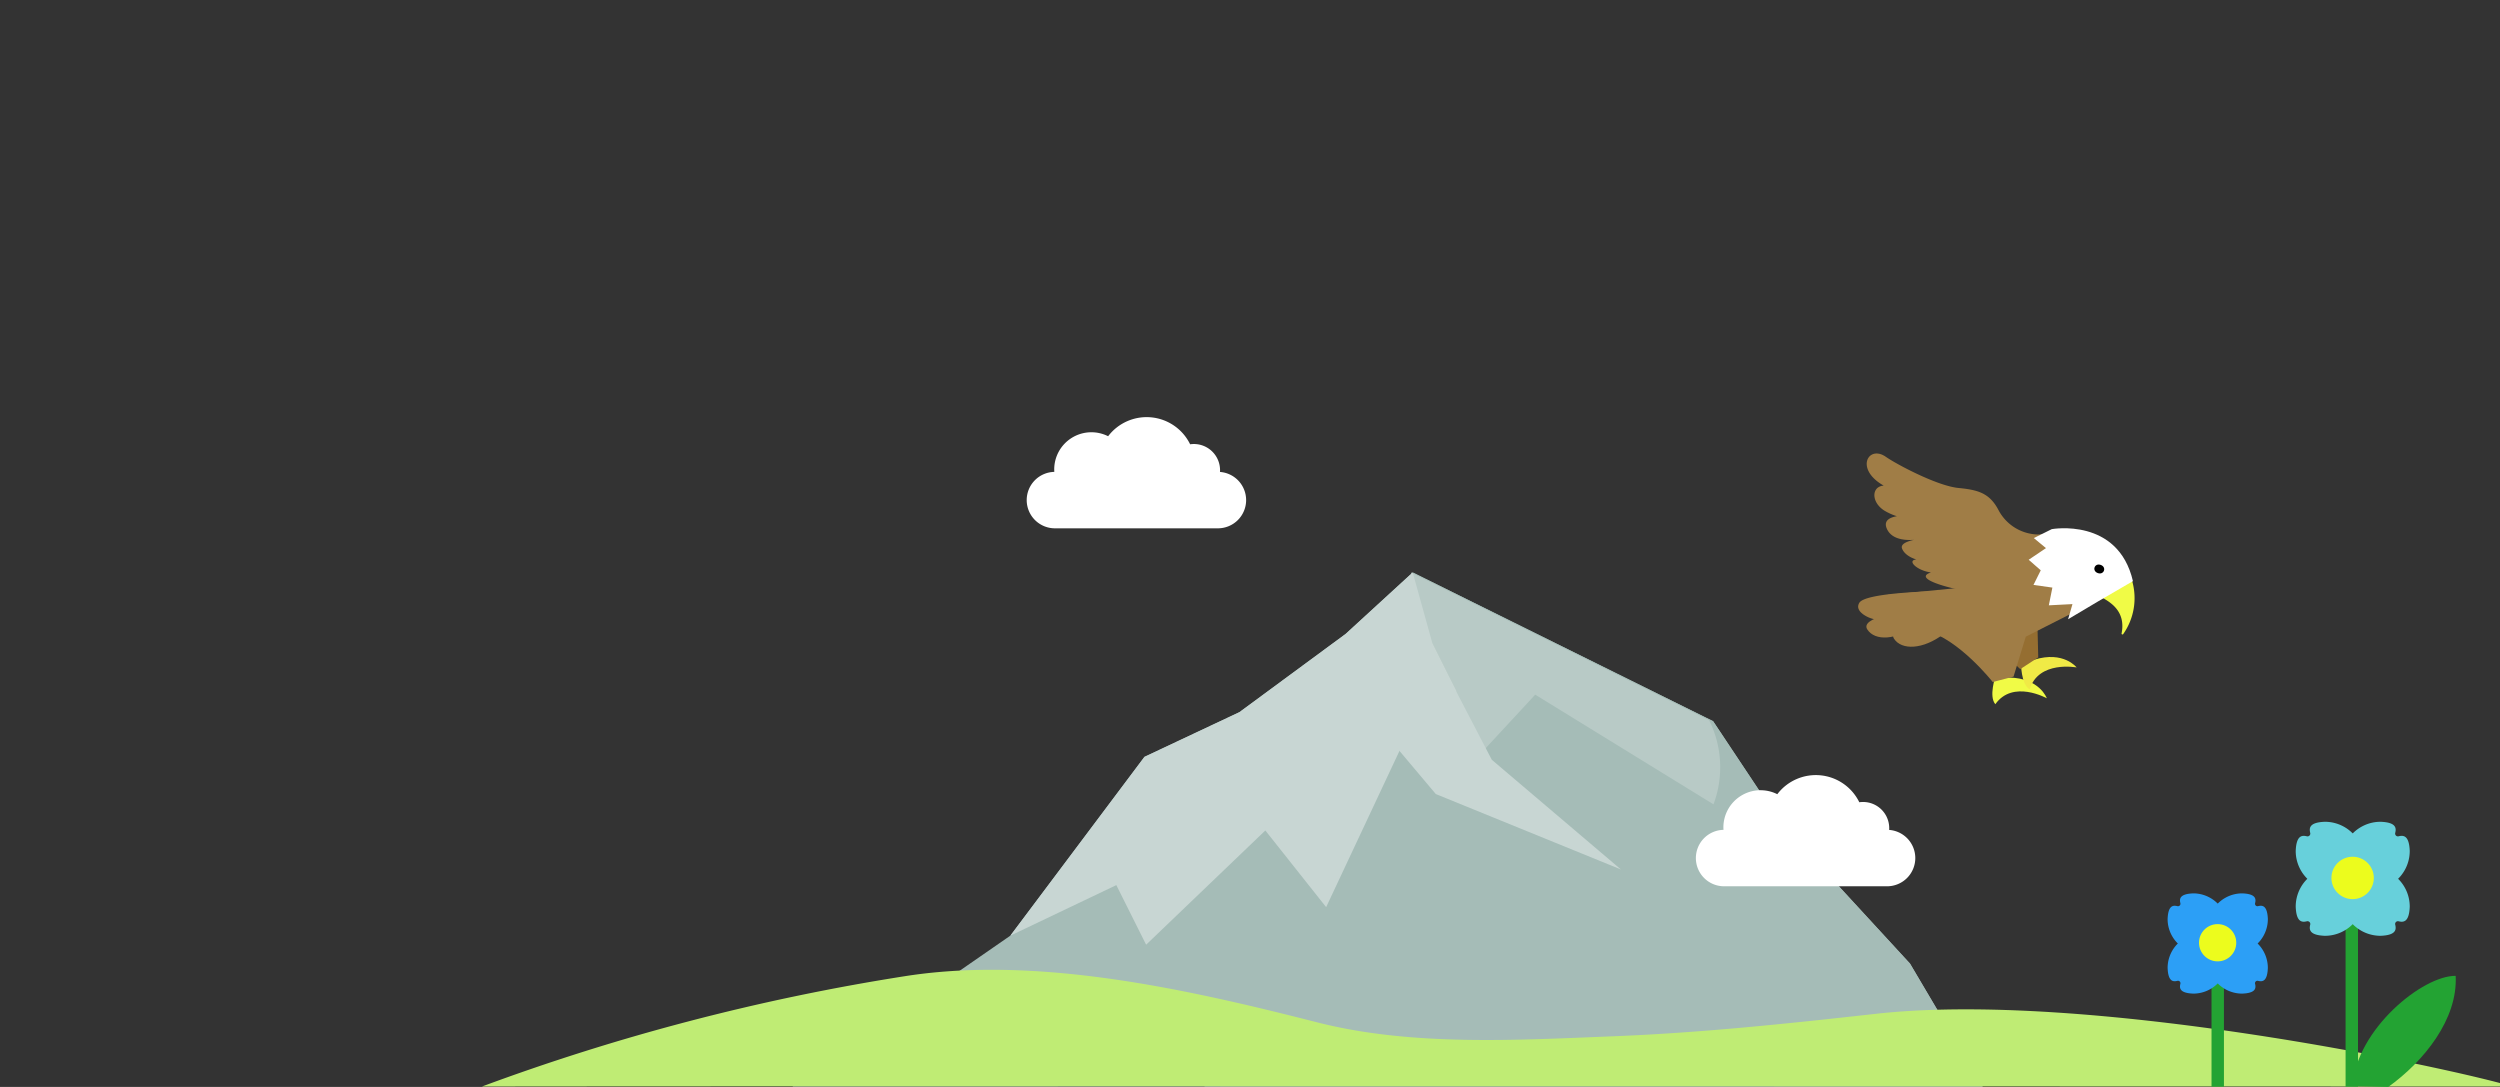 <svg xmlns="http://www.w3.org/2000/svg" xmlns:xlink="http://www.w3.org/1999/xlink" width="460" height="200" viewBox="0 0 460 200"><rect x="0" y="0" width="460" height="200" fill="#333333" stroke="none"/><defs><clipPath id="a"><rect width="460" height="200" transform="translate(-150 2760)" fill="#fff" stroke="#707070" stroke-width="1"/></clipPath></defs><g transform="translate(150 -2760)" clip-path="url(#a)"><g transform="translate(-18)"><g transform="translate(58.848 594.333)"><path d="M160.594,2342.972l-23.648-25.7-12.584-18.906L69.094,2271l-.008,0-12.338,11.31L37.213,2296.7l-17.479,8.226-24.676,32.9-40.1,27.761h219Z" fill="#a5bcb7"/><path d="M160.594,2342.972l-23.648-25.7-12.584-18.906L69.094,2271l3.616,13.017,3.574,9.671-8.62,7.99-14.507,30.906-22.4,33h143.2Z" fill="#a5bcb7"/><path d="M91.632,2293.482l32.8,20.183a19.413,19.413,0,0,0-.8-15.477L68.779,2271l3.616,13.017,3.574,9.672-.706.654,4.7,11.75Z" fill="#b8cac6"/><path d="M67.664,2301.681l9.461-8.831-4.415-8.83L69.094,2271l-.008,0-12.338,11.31L37.213,2296.7l-17.479,8.226-24.676,32.9,19.5-9.3,5.483,10.967,21.934-21.02,11.187,14.11Z" fill="#c8d6d3"/><path d="M63.249,2299.789l10.092,11.984,34.06,13.876-23.758-20.184-10.723-20.6Z" fill="#c8d6d3"/><path d="M178.819,2290.331c5.652.118,6.947,3.82,6.947,3.82s-6.238-3.483-9.473,1.091c-1.246-1.441.031-5.132.031-5.132" fill="#f0fb46"/><path d="M183.455,2287.051c5.4-1.675,7.8,1.427,7.8,1.427s-7.019-1.331-8.641,4.031c-1.638-.973-1.594-4.878-1.594-4.878" fill="#f0ea46"/><path d="M184,2278.951l.187,7.681-3.315,2.157s-8.635-8.7-14.948-8.223Z" fill="#956e31"/><path d="M184.619,2264.029s15.439-3.248,16.162,9.216c-10.061,5.082-18.888,9.572-18.888,9.572l-2.251,7.346-3.827,1s-6.241-7.962-12.381-9.506-6.892-6.539-6.892-6.539l19.358-1.9Z" fill="#a07d46"/><path d="M184.516,2264.011a8.383,8.383,0,0,1-7.6-4.412c-1.659-3.2-3.756-3.79-7.42-4.146-3.858-.375-11.3-4.307-13.362-5.74-3.834-2.669-6.753,4.273,3.747,6.862-6.125-4.17-7.5,1.094-3.807,3.16s5.691.878,5.691.878-6.813-.819-5.436,2.334,6.779,1.78,6.779,1.78-4.52.364-3.986,1.849,2.936,2.387,4.078,2.148c-4-.715-1.772,1.889,1.254,2.27-3.684,1.208,4.346,3.127,6.732,3.462a5.417,5.417,0,0,1,3.507,1.874C179.27,2272.874,187.469,2263.8,184.516,2264.011Z" fill="#a07d46"/><path d="M201.448,2272.493a11.5,11.5,0,0,1-1.633,9.857.165.165,0,0,1-.291-.136c.83-4.143-2.184-5.765-3.482-6.544a.161.161,0,0,1,.015-.287c1.3-.587,4.342-2.491,5.137-2.992A.172.172,0,0,1,201.448,2272.493Z" fill="#f0fb46"/><path d="M186.138,2277.047l.652-3.264-3.478-.491,1.338-2.687-2.219-1.943,3.179-2.141-2.232-1.849,3.3-1.644s12.2-2.209,14.932,9.566c-4.325,2.481-8.736,5.1-11.931,7.012l.807-2.785Z" fill="#fff"/><ellipse cx="0.798" cy="0.913" rx="0.798" ry="0.913" transform="translate(194.295 2270.818) rotate(-70.92)"/><path d="M164.958,2274.439c-1.752.083-12.592.386-13.684,2.131-.965,1.543,1.476,2.762,2.616,3a10.047,10.047,0,0,0,6.492-1.354" fill="#a07d46"/><path d="M160.391,2277.941c-1.205.254-9.1,1.335-7.645,3.559,1.386,2.123,5.287,2.051,9.19-.907" fill="#a07d46"/><path d="M165.3,2279.637c-1.205.255-9.1,1.336-7.645,3.559,1.386,2.124,5.287,2.051,9.19-.906" fill="#a07d46"/><path d="M156.756,2318.372c.008-.107.012-.215.012-.325a4.812,4.812,0,0,0-4.81-4.815,4.869,4.869,0,0,0-.693.05,8.905,8.905,0,0,0-15.091-1.482,6.84,6.84,0,0,0-9.918,6.108c0,.152.007.3.017.451a5.192,5.192,0,0,0-5.08,5.191h0a5.193,5.193,0,0,0,5.194,5.193h29.986a5.193,5.193,0,0,0,5.193-5.193h0A5.193,5.193,0,0,0,156.756,2318.372Z" fill="#fff"/><path d="M33.629,2252.506c.007-.107.012-.215.012-.325a4.814,4.814,0,0,0-4.811-4.815,4.88,4.88,0,0,0-.693.05,8.906,8.906,0,0,0-15.091-1.482,6.839,6.839,0,0,0-9.917,6.108c0,.152.007.3.017.451a5.194,5.194,0,0,0-5.08,5.191h0a5.193,5.193,0,0,0,5.193,5.194H33.245a5.194,5.194,0,0,0,5.194-5.194h0A5.194,5.194,0,0,0,33.629,2252.506Z" fill="#fff"/><path d="M-18.017,2344.516c22.78-2,47.877,3.739,69.488,9.254,17.407,4.443,36.656,3.283,54.641,2.569,16.117-.64,32.151-2.342,48.173-4.127,38.9-4.334,104.382,9.639,117.215,13.38-18.5,0-308.779-.1-373.688,0a404.275,404.275,0,0,1,77.8-20.3Q-21.237,2344.794-18.017,2344.516Z" fill="#bfec74"/><path d="M242,2365.5c.792-10.544,12.975-20.347,18.995-20.279.418,7.95-5.834,15.74-12.412,20.446" fill="#23a333"/><rect width="2.285" height="36.425" transform="translate(240.739 2329.183)" fill="#23a333"/><path d="M231.563,2332.48c.1,2.817,1.1,2.943,2.045,2.705a.513.513,0,0,1,.625.626c-.237.939-.112,1.94,2.706,2.045a7.2,7.2,0,0,0,5.537-2.607c1.186-1.36,2.1-3.331,1.528-5.11a3.53,3.53,0,0,0-.285-.654,3.829,3.829,0,0,0-1.86-1.649.494.494,0,0,1-.276-.277,3.843,3.843,0,0,0-1.649-1.86,3.616,3.616,0,0,0-.655-.284c-1.779-.571-3.749.341-5.11,1.527A7.2,7.2,0,0,0,231.563,2332.48Z" fill="#67d0db"/><ellipse cx="5.309" cy="5.633" rx="5.309" ry="5.633" transform="translate(230.988 2330.463) rotate(-45)" fill="#67d0db"/><path d="M247.168,2316.875c2.817.1,2.943,1.1,2.705,2.044a.514.514,0,0,0,.626.626c.94-.238,1.941-.112,2.045,2.705a7.2,7.2,0,0,1-2.606,5.538c-1.361,1.186-3.331,2.1-5.11,1.527a3.532,3.532,0,0,1-.655-.284,3.834,3.834,0,0,1-1.649-1.86.5.5,0,0,0-.277-.277,3.834,3.834,0,0,1-1.859-1.648,3.578,3.578,0,0,1-.285-.655c-.57-1.779.342-3.749,1.528-5.11A7.2,7.2,0,0,1,247.168,2316.875Z" fill="#67d0db"/><ellipse cx="5.309" cy="5.633" rx="5.309" ry="5.633" transform="translate(237.643 2323.809) rotate(-45)" fill="#67d0db"/><path d="M236.939,2316.875c-2.818.1-2.943,1.1-2.706,2.044a.513.513,0,0,1-.625.626c-.94-.238-1.941-.112-2.045,2.705a7.2,7.2,0,0,0,2.606,5.538c1.361,1.186,3.331,2.1,5.11,1.527a3.533,3.533,0,0,0,.655-.284,3.839,3.839,0,0,0,1.649-1.86.5.5,0,0,1,.277-.277,3.834,3.834,0,0,0,1.859-1.648,3.577,3.577,0,0,0,.285-.655c.57-1.779-.342-3.749-1.528-5.11A7.2,7.2,0,0,0,236.939,2316.875Z" fill="#67d0db"/><ellipse cx="5.633" cy="5.309" rx="5.633" ry="5.309" transform="translate(230.989 2324.267) rotate(-45)" fill="#67d0db"/><path d="M252.544,2332.48c-.1,2.817-1.105,2.943-2.045,2.705a.514.514,0,0,0-.626.626c.238.939.112,1.94-2.705,2.045a7.2,7.2,0,0,1-5.537-2.607c-1.186-1.36-2.1-3.331-1.528-5.11a3.531,3.531,0,0,1,.285-.654,3.831,3.831,0,0,1,1.859-1.649.5.5,0,0,0,.277-.277,3.838,3.838,0,0,1,1.649-1.86,3.616,3.616,0,0,1,.655-.284c1.779-.571,3.749.341,5.11,1.527A7.2,7.2,0,0,1,252.544,2332.48Z" fill="#67d0db"/><ellipse cx="5.633" cy="5.309" rx="5.633" ry="5.309" transform="translate(237.643 2330.922) rotate(-45)" fill="#67d0db"/><circle cx="3.9" cy="3.9" r="3.9" transform="translate(238.134 2323.308)" fill="#ecfc1d"/><rect width="2.285" height="19.607" transform="translate(216.072 2346.002)" fill="#23a333"/><path d="M207.993,2343.765c.092,2.477.972,2.587,1.8,2.378a.451.451,0,0,1,.55.55c-.209.826-.1,1.706,2.378,1.8a6.332,6.332,0,0,0,4.867-2.291,4.921,4.921,0,0,0,1.343-4.492,3.116,3.116,0,0,0-.25-.576,3.367,3.367,0,0,0-1.635-1.449.44.44,0,0,1-.243-.243,3.373,3.373,0,0,0-1.449-1.635,3.152,3.152,0,0,0-.576-.25,4.918,4.918,0,0,0-4.492,1.343A6.333,6.333,0,0,0,207.993,2343.765Z" fill="#2c9ff6"/><ellipse cx="4.667" cy="4.952" rx="4.667" ry="4.952" transform="translate(207.489 2341.993) rotate(-45)" fill="#2c9ff6"/><path d="M221.711,2330.048c2.476.091,2.586.971,2.378,1.8a.451.451,0,0,0,.55.55c.825-.209,1.7-.1,1.8,2.378a6.332,6.332,0,0,1-2.291,4.868,4.922,4.922,0,0,1-4.492,1.343,3.185,3.185,0,0,1-.575-.251,3.376,3.376,0,0,1-1.45-1.634.432.432,0,0,0-.243-.244,3.372,3.372,0,0,1-1.635-1.449,3.193,3.193,0,0,1-.25-.576,4.921,4.921,0,0,1,1.343-4.491A6.327,6.327,0,0,1,221.711,2330.048Z" fill="#2c9ff6"/><ellipse cx="4.667" cy="4.952" rx="4.667" ry="4.952" transform="translate(213.338 2336.143) rotate(-45)" fill="#2c9ff6"/><path d="M212.719,2330.048c-2.477.091-2.587.971-2.378,1.8a.451.451,0,0,1-.55.55c-.826-.209-1.706-.1-1.8,2.378a6.335,6.335,0,0,0,2.291,4.868,4.922,4.922,0,0,0,4.492,1.343,3.226,3.226,0,0,0,.576-.251,3.374,3.374,0,0,0,1.449-1.634.438.438,0,0,1,.243-.244,3.368,3.368,0,0,0,1.635-1.449,3.124,3.124,0,0,0,.25-.576,4.919,4.919,0,0,0-1.343-4.491A6.325,6.325,0,0,0,212.719,2330.048Z" fill="#2c9ff6"/><ellipse cx="4.952" cy="4.667" rx="4.952" ry="4.667" transform="translate(207.488 2336.545) rotate(-45)" fill="#2c9ff6"/><path d="M226.436,2343.765c-.092,2.477-.971,2.587-1.8,2.378a.451.451,0,0,0-.55.55c.209.826.1,1.706-2.378,1.8a6.334,6.334,0,0,1-4.868-2.291,4.923,4.923,0,0,1-1.343-4.492,3.186,3.186,0,0,1,.25-.576,3.371,3.371,0,0,1,1.635-1.449.438.438,0,0,0,.244-.243,3.368,3.368,0,0,1,1.449-1.635,3.113,3.113,0,0,1,.575-.25,4.918,4.918,0,0,1,4.492,1.343A6.33,6.33,0,0,1,226.436,2343.765Z" fill="#2c9ff6"/><ellipse cx="4.952" cy="4.667" rx="4.952" ry="4.667" transform="translate(213.338 2342.395) rotate(-45)" fill="#2c9ff6"/><circle cx="3.428" cy="3.428" r="3.428" transform="translate(213.769 2335.703)" fill="#ecfc1d"/></g></g></g></svg>